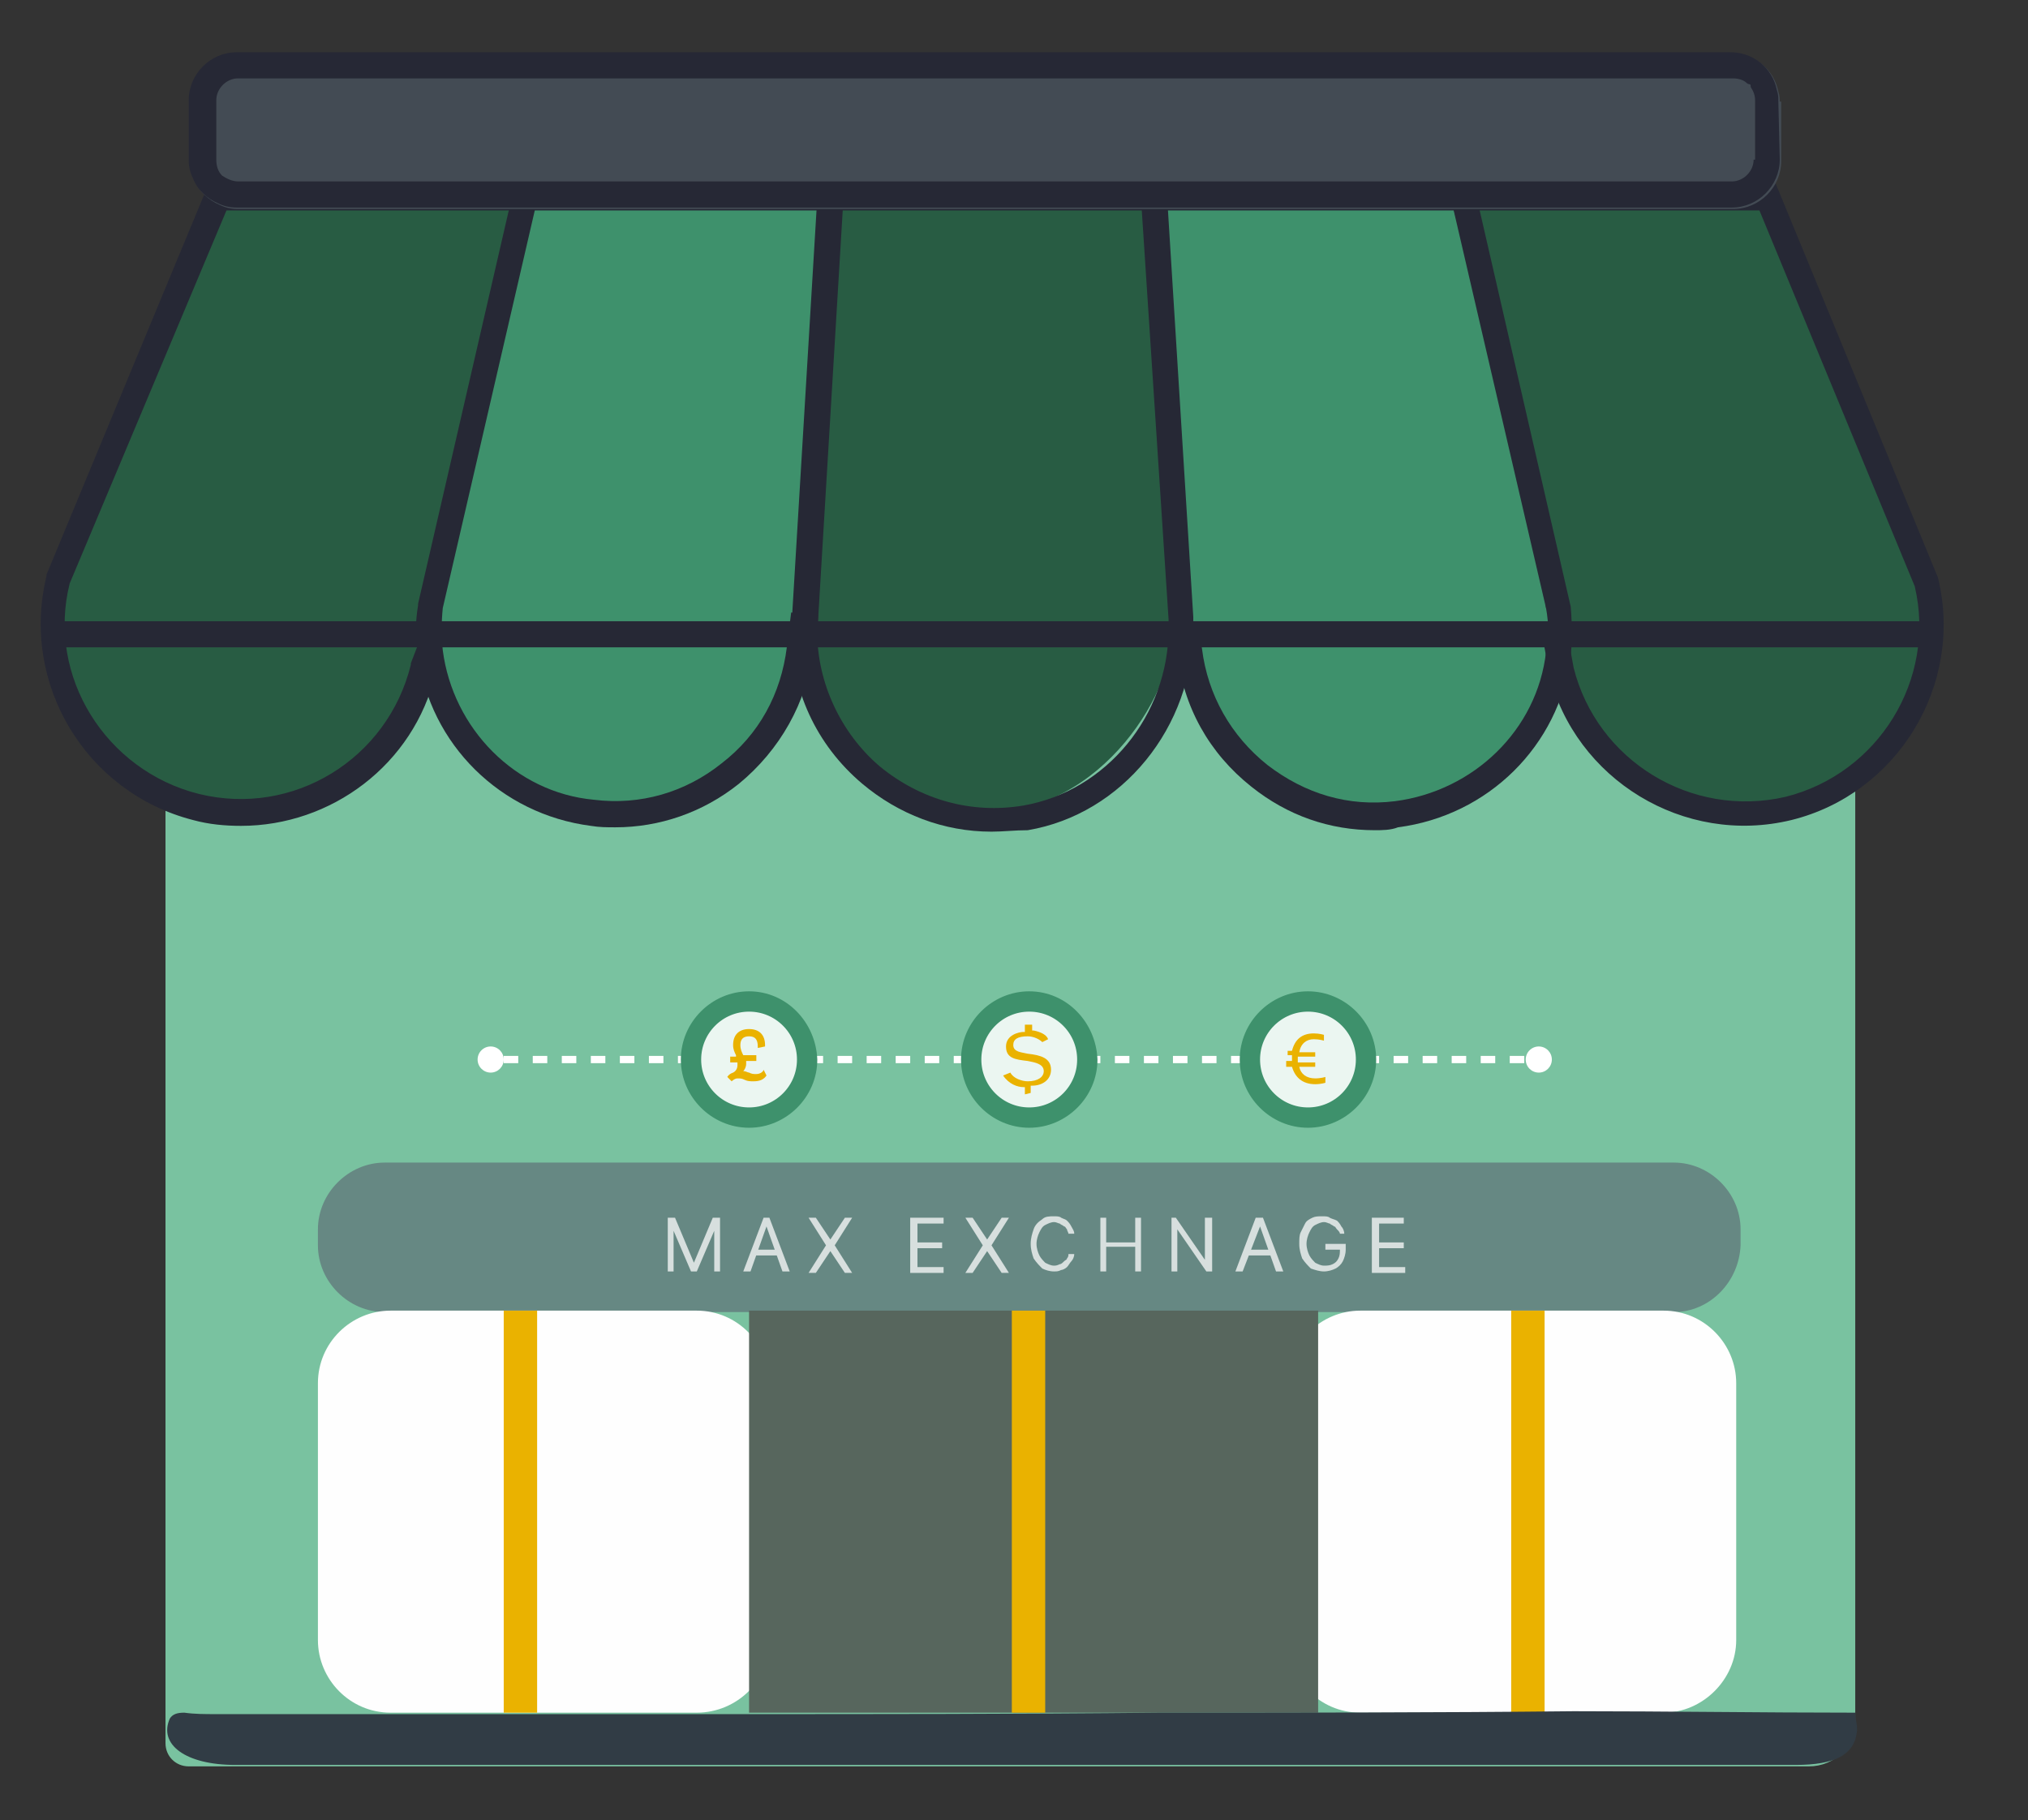 <svg xmlns="http://www.w3.org/2000/svg" xmlns:xlink="http://www.w3.org/1999/xlink" id="Layer_1" x="0px" y="0px" viewBox="0 0 139.7 125.4" style="enable-background:new 0 0 139.7 125.4;" xml:space="preserve"><rect x="0" y="0" width="139.7" height="125.4" fill="#333333" stroke="none"/><style type="text/css">	.st0{fill:#79C2A0;}	.st1{fill:none;stroke:#FFFFFF;stroke-width:0.5;stroke-miterlimit:10;stroke-dasharray:1;}	.st2{fill:#3E916C;}	.st3{fill:#285C43;}	.st4{opacity:0.85;fill:#FFFFFF;}	.st5{fill:#EAB200;}	.st6{fill:#3E916C;stroke:#3E916C;stroke-miterlimit:10;}	.st7{fill:#262835;}	.st8{fill:#434B54;}	.st9{fill:#668883;}	.st10{fill:#FEFEFE;}	.st11{fill:#57665D;}	.st12{fill:#313C45;}	.st13{opacity:0.75;}	.st14{fill:#FCFCFC;}	.st15{fill:#FFFFFF;}</style><g>	<path class="st0" d="M124.6,121.7H13c-0.9,0-1.6-0.7-1.6-1.6V43.7h116.4v74.8C127.8,120.3,126.4,121.7,124.6,121.7z"></path>	<line class="st1" x1="34.7" y1="73" x2="47.5" y2="73"></line>	<line class="st1" x1="55.7" y1="73" x2="66.8" y2="73"></line>	<line class="st1" x1="74.8" y1="73" x2="85.9" y2="73"></line>	<line class="st1" x1="94" y1="73" x2="106.4" y2="73"></line>	<polygon class="st2" points="56.3,13.6 56.8,20.7 55.4,38.7 54.9,46.7 51.6,51.7 48.3,54.7 43.7,56.1 37.4,55.1 33.3,52.5   30.3,47.4 29.5,43.2 30.9,36.2 36.1,13.5  "></polygon>	<polygon class="st2" points="100,13.9 105.7,35.4 106.5,41.9 108,43.8 105,50.9 101.4,54.2 98,55.7 94.6,55.7 91.9,56.1 89.3,54.9   86.2,53.1 84.7,49.9 82.1,46.8 81.7,44.4 81.2,39.3 80.5,28.8 79.8,19.7 79.2,13.5  "></polygon>	<path class="st3" d="M132.7,38.5l-10.5-25h-21.5l6.4,27.8c0.1,0.9,0.9,4.4,0.9,4.5c1.6,6.4,4,9.3,13.3,10c0.1,0,5.4-1.5,5.5-1.5  C131,50.9,134,44,132.7,38.5z"></path>	<path class="st3" d="M57.9,13.6l-1.5,27.8l-0.1,2.7c0,7,5.6,11.9,11.5,11.9c8.2,0,13.3-8.6,13-13l-1.6-29.5H57.9V13.6z"></path>	<g>		<path class="st4" d="M70.8,77c2.2,0,4-1.8,4-4c0-2.2-1.8-4-4-4c-2.2,0-4,1.8-4,4C66.8,75.2,68.6,77,70.8,77z"></path>		<path class="st5" d="M70.6,75.4v-0.5l-0.1,0c-0.4,0-1-0.2-1.4-0.8l0.5-0.2c0.2,0.4,0.8,0.6,1.2,0.6c0.7,0,1.1-0.3,1.1-0.7   c0-0.5-0.6-0.6-1.1-0.7c-0.9-0.1-1.5-0.2-1.5-1c0-0.8,0.9-1,1.2-1l0.1,0v-0.5h0.5V71l0.1,0c0.5,0.1,0.9,0.3,1,0.6l-0.4,0.2   c-0.2-0.2-0.6-0.4-1-0.4c-0.7,0-1,0.2-1,0.6c0,0.5,0.6,0.5,1,0.6c0.9,0.1,1.6,0.3,1.6,1.1c0,0.7-0.6,1.1-1.3,1.1h-0.1v0.5   L70.6,75.4L70.6,75.4z"></path>		<path class="st6" d="M70.9,68.8c-2.3,0-4.2,1.9-4.2,4.2c0,2.3,1.9,4.2,4.2,4.2c2.3,0,4.2-1.9,4.2-4.2C75,70.7,73.2,68.8,70.9,68.8   z M70.9,76.8c-2.1,0-3.8-1.7-3.8-3.8s1.7-3.8,3.8-3.8c2.1,0,3.8,1.7,3.8,3.8S73,76.8,70.9,76.8z"></path>	</g>	<g>		<path class="st4" d="M90,77c2.2,0,4-1.8,4-4c0-2.2-1.8-4-4-4c-2.2,0-4,1.8-4,4C86.1,75.2,87.8,77,90,77z"></path>		<path class="st6" d="M90.1,68.8c-2.3,0-4.2,1.9-4.2,4.2c0,2.3,1.9,4.2,4.2,4.2c2.3,0,4.2-1.9,4.2-4.2   C94.3,70.7,92.4,68.8,90.1,68.8z M90.1,76.8c-2.1,0-3.8-1.7-3.8-3.8s1.7-3.8,3.8-3.8c2.1,0,3.8,1.7,3.8,3.8S92.2,76.8,90.1,76.8z"></path>		<path class="st5" d="M89.5,72.5h1.1v0.3h-1.2c0,0.1,0,0.1,0,0.2c0,0.1,0,0.1,0,0.2h1.2v0.3h-1.1c0.1,0.5,0.5,0.8,1.1,0.8   c0.4,0,0.7-0.1,0.7-0.1v0.4c0,0-0.3,0.1-0.7,0.1c-0.9,0-1.4-0.5-1.6-1.2h-0.4v-0.4H89c0-0.1,0-0.1,0-0.2c0-0.1,0-0.1,0-0.2h-0.3   v-0.3H89c0.2-0.8,0.7-1.2,1.5-1.2c0.4,0,0.7,0.1,0.7,0.1v0.4c0,0-0.3-0.1-0.7-0.1C90,71.6,89.6,71.9,89.5,72.5z"></path>	</g>	<g>		<path class="st4" d="M51.5,77c2.2,0,4-1.8,4-4c0-2.2-1.8-4-4-4c-2.2,0-4,1.8-4,4C47.5,75.2,49.3,77,51.5,77z"></path>		<path class="st6" d="M51.6,68.8c-2.3,0-4.2,1.9-4.2,4.2c0,2.3,1.9,4.2,4.2,4.2c2.3,0,4.2-1.9,4.2-4.2   C55.7,70.7,53.9,68.8,51.6,68.8z M51.6,76.8c-2.1,0-3.8-1.7-3.8-3.8s1.7-3.8,3.8-3.8c2.1,0,3.8,1.7,3.8,3.8S53.7,76.8,51.6,76.8z"></path>		<path class="st5" d="M52.6,73.7L52.6,73.7c0,0.1-0.2,0.3-0.5,0.3c-0.2,0-0.3,0-0.5-0.1c-0.1,0-0.2-0.1-0.4-0.1   c0.1-0.1,0.2-0.3,0.2-0.5c0-0.1,0-0.1,0-0.2h0.7v-0.4h-0.9l0,0c-0.1-0.2-0.2-0.4-0.2-0.7c0-0.4,0.2-0.6,0.6-0.6   c0.4,0,0.6,0.2,0.6,0.7c0,0,0,0,0,0v0.1h0l0.5-0.1v-0.1c0-0.7-0.4-1.1-1.1-1.1c-0.7,0-1.1,0.4-1.1,1.1c0,0.3,0.1,0.5,0.2,0.7   c0,0,0,0,0,0.1h-0.4v0.4h0.5c0,0.1,0,0.2,0,0.2c0,0.2-0.1,0.4-0.3,0.5c-0.3,0.1-0.4,0.3-0.4,0.3l0,0l0.3,0.3l0,0   c0,0,0.2-0.2,0.4-0.2c0.2,0,0.3,0,0.5,0.1c0.2,0.1,0.4,0.1,0.6,0.1c0.4,0,0.7-0.1,0.9-0.4l0,0L52.6,73.7z"></path>	</g>	<g>		<path class="st3" d="M28.4,47.7l0.9-6.6l6.6-28.5H15.4L3.5,41.4C2,48,7.8,54.1,14.4,55.7c2.3,0.6,4.4,0.4,6.5-0.2   C23.6,53.5,27.5,51.2,28.4,47.7z"></path>		<g>			<g>				<path class="st7" d="M42.4,57c-0.6,0-1.1,0-1.7-0.1c-6.2-0.8-11.1-5.6-11.9-11.8c-0.2-1.1-0.2-2.2,0-3.4v-0.1l6.5-28.2l1.7,0.4     l-6.5,28.1c-0.1,1-0.1,2,0,2.9c0.7,5.4,5,9.8,10.4,10.3c3.2,0.4,6.3-0.5,8.8-2.5c2.6-2,4.1-4.8,4.5-8l0.3-2.4l1.8,0.2L56,44.8     c-0.4,3.6-2.3,6.9-5.1,9.2C48.4,56,45.4,57,42.4,57z"></path>				<path class="st7" d="M68.3,57.3c-3.3,0-6.4-1.2-8.9-3.3c-3.2-2.7-4.9-6.5-4.9-10.5l1.8-29.9l1.8,0.1l-1.8,29.9     c0,3.4,1.6,6.9,4.3,9.2c2.8,2.3,6.3,3.3,9.9,2.7c5.7-1,10-6.2,10-12.2v-0.6l-1.9-29l1.8-0.1l1.8,28.9v0.7     c0,6.9-4.9,12.9-11.4,14C69.9,57.2,69.1,57.3,68.3,57.3z"></path>				<path class="st7" d="M94.7,57.2c-3.1,0-6-1-8.5-3c-2.9-2.3-4.7-5.5-5.1-9.2l-0.3-1.8l1.7-0.3l0.3,1.8c0.4,3.2,2,6,4.5,8     c2.6,2,5.6,2.9,8.8,2.5c5.4-0.7,9.8-4.9,10.4-10.3c0.2-0.9,0.2-1.9,0-3L100,13.9l1.7-0.4l6.5,28.3c0.1,1.2,0.1,2.4,0,3.4     c-0.8,6.2-5.7,11-11.9,11.8C95.8,57.2,95.2,57.2,94.7,57.2z"></path>				<path class="st7" d="M133,42.8H3.8v1.8H133V42.8z"></path>				<path class="st7" d="M16.6,56.9c-1.1,0-2.2-0.1-3.3-0.4C5.9,54.6,1.4,47.1,3.2,39.7v-0.1l11.2-27h107.9l11.2,27.2     c1.8,7.4-2.8,14.9-10.1,16.7c-7.4,1.8-14.9-2.8-16.7-10.1v-0.1l-0.4-2.2l1.7-0.3l0.4,2.2c1.6,6.4,8.1,10.4,14.6,8.9     c6.4-1.6,10.4-8.1,8.9-14.5l-10.7-25.9H15.6L4.8,40.2c-1.6,6.4,2.5,12.9,8.9,14.5c6.5,1.6,13-2.4,14.6-8.9v-0.1l0.5-1.3l1.6,0.7     L30,46.4C28.5,52.7,22.8,56.9,16.6,56.9z"></path>			</g>			<path class="st8" d="M122.7,7v4.1c0,1.8-1.5,3.3-3.3,3.3h-103c-0.5,0-0.9-0.1-1.3-0.3c-0.7-0.3-1.4-0.9-1.7-1.7    c-0.2-0.4-0.3-0.8-0.3-1.3V7c0-1.8,1.5-3.3,3.3-3.3h102.9c1.6,0,2.9,1.1,3.2,2.6c0.1,0.3,0.1,0.5,0.1,0.7H122.7z"></path>			<path class="st7" d="M122.5,6.9c0-0.2,0-0.4-0.1-0.7c-0.3-1.5-1.6-2.6-3.2-2.6H26.1h-9.8c-1.8,0-3.3,1.5-3.3,3.3V11    c0,0.5,0.1,0.9,0.3,1.3c0.3,0.8,1,1.4,1.7,1.7c0.4,0.2,0.8,0.3,1.3,0.3h93.2h9.8c1.8,0,3.3-1.5,3.3-3.3L122.5,6.9L122.5,6.9z     M120.8,11c0,0.8-0.7,1.5-1.5,1.5h-9.8H16.4c-0.4,0-0.8-0.2-1.1-0.4c-0.3-0.3-0.4-0.7-0.4-1.1V6.9c0-0.8,0.7-1.5,1.5-1.5h9.8    h93.2c0.3,0,0.7,0.1,0.9,0.3c0,0,0.1,0.1,0.2,0.1c0.1,0,0.1,0.1,0.1,0.2c0.2,0.3,0.3,0.6,0.3,0.9V11L120.8,11z"></path>		</g>	</g>	<path class="st9" d="M115.3,90.4H26.5c-2.5,0-4.6-2.1-4.6-4.6v-1.1c0-2.5,2.1-4.6,4.6-4.6h88.8c2.5,0,4.6,2.1,4.6,4.6v1.1  C119.8,88.3,117.8,90.4,115.3,90.4z"></path>	<path class="st10" d="M114.6,118H93.7c-2.8,0-5-2.3-5-5V95.3c0-2.8,2.3-5,5-5h20.9c2.8,0,5,2.3,5,5V113  C119.6,115.7,117.3,118,114.6,118z"></path>	<path class="st10" d="M48,118H26.9c-2.8,0-5-2.3-5-5V95.3c0-2.8,2.3-5,5-5H48c2.8,0,5,2.3,5,5V113C53.1,115.7,50.8,118,48,118z"></path>	<rect x="51.6" y="90.3" class="st11" width="39.2" height="27.7"></rect>	<rect x="104.1" y="90.3" class="st5" width="2.3" height="27.7"></rect>	<rect x="69.7" y="90.3" class="st5" width="2.3" height="27.7"></rect>	<rect x="34.7" y="90.3" class="st5" width="2.3" height="27.7"></rect>	<path class="st12" d="M14.9,118.1c11.9,0,23.8,0,35.7,0c9.8,0,19.5,0,29.3-0.1c9.5,0,19,0,28.5-0.1c6.5,0,12.9,0.1,19.4,0.1  c0,0.5,0.2,1,0.1,1.4c-0.2,1.5-1.5,2.2-4.2,2.2c-8.7,0-17.3,0-26,0c-15.4,0-30.9,0-46.3,0c-11.7,0-23.5,0-35.2,0  c-3.4,0-5.3-1.4-4.5-3.2c0.2-0.3,0.5-0.4,1-0.4C13.4,118.1,14.1,118.1,14.9,118.1z"></path>	<g class="st13">		<path class="st14" d="M46,83.9h0.5l1.3,3.1h0l1.3-3.1h0.5v3.7h-0.4v-2.8h0L48,87.6h-0.4l-1.2-2.8h0v2.8H46V83.9z"></path>		<path class="st14" d="M51.7,87.6h-0.5l1.4-3.7H53l1.4,3.7h-0.5l-1.1-3.1h0L51.7,87.6z M51.9,86.1h1.9v0.4h-1.9V86.1z"></path>		<path class="st14" d="M56.2,83.9l1,1.5h0l1-1.5h0.5l-1.2,1.9l1.2,1.9h-0.5l-1-1.5h0l-1,1.5h-0.5l1.2-1.9l-1.2-1.9H56.2z"></path>		<path class="st14" d="M62.7,87.6v-3.7H65v0.4h-1.8v1.3h1.7v0.4h-1.7v1.3H65v0.4H62.7z"></path>		<path class="st14" d="M67,83.9l1,1.5h0l1-1.5h0.5l-1.2,1.9l1.2,1.9H69l-1-1.5h0l-1,1.5h-0.5l1.2-1.9l-1.2-1.9H67z"></path>		<path class="st14" d="M74,85h-0.4c0-0.1-0.1-0.2-0.1-0.3c-0.1-0.1-0.1-0.2-0.2-0.2c-0.1-0.1-0.2-0.1-0.3-0.2   c-0.1,0-0.2-0.1-0.4-0.1c-0.2,0-0.4,0.1-0.6,0.2c-0.2,0.1-0.3,0.3-0.4,0.5c-0.1,0.2-0.2,0.5-0.2,0.8s0.1,0.6,0.2,0.8   c0.1,0.2,0.3,0.4,0.4,0.5c0.2,0.1,0.4,0.2,0.6,0.2c0.1,0,0.2,0,0.4-0.1c0.1,0,0.2-0.1,0.3-0.2c0.1-0.1,0.2-0.1,0.2-0.2   c0.1-0.1,0.1-0.2,0.1-0.3H74c0,0.2-0.1,0.4-0.2,0.5c-0.1,0.1-0.2,0.3-0.3,0.4c-0.1,0.1-0.3,0.2-0.4,0.2c-0.2,0.1-0.3,0.1-0.5,0.1   c-0.3,0-0.6-0.1-0.8-0.2c-0.2-0.2-0.4-0.4-0.6-0.7c-0.1-0.3-0.2-0.6-0.2-1c0-0.4,0.1-0.7,0.2-1c0.1-0.3,0.3-0.5,0.6-0.7   c0.2-0.2,0.5-0.2,0.8-0.2c0.2,0,0.4,0,0.5,0.1c0.2,0.1,0.3,0.1,0.4,0.2c0.1,0.1,0.2,0.2,0.3,0.4C73.9,84.7,74,84.8,74,85z"></path>		<path class="st14" d="M75.8,87.6v-3.7h0.4v1.7h2v-1.7h0.4v3.7h-0.4v-1.7h-2v1.7H75.8z"></path>		<path class="st14" d="M83.5,83.9v3.7h-0.4l-2-2.9h0v2.9h-0.4v-3.7H81l2,2.9h0v-2.9H83.5z"></path>		<path class="st14" d="M85.6,87.6h-0.5l1.4-3.7h0.5l1.4,3.7h-0.5l-1.1-3.1h0L85.6,87.6z M85.8,86.1h1.9v0.4h-1.9V86.1z"></path>		<path class="st14" d="M92.3,85c0-0.1-0.1-0.2-0.2-0.3c-0.1-0.1-0.1-0.2-0.2-0.2c-0.1-0.1-0.2-0.1-0.3-0.2c-0.1,0-0.2-0.1-0.4-0.1   c-0.2,0-0.4,0.1-0.6,0.2c-0.2,0.1-0.3,0.3-0.4,0.5c-0.1,0.2-0.2,0.5-0.2,0.8s0.1,0.6,0.2,0.8c0.1,0.2,0.3,0.4,0.4,0.5   c0.2,0.1,0.4,0.2,0.6,0.2c0.2,0,0.4,0,0.6-0.1c0.2-0.1,0.3-0.2,0.4-0.4c0.1-0.2,0.1-0.4,0.1-0.6l0.1,0h-1.1v-0.4h1.4v0.4   c0,0.3-0.1,0.6-0.2,0.8c-0.1,0.2-0.3,0.4-0.5,0.5c-0.2,0.1-0.5,0.2-0.8,0.2c-0.3,0-0.6-0.1-0.9-0.2c-0.2-0.2-0.4-0.4-0.6-0.7   c-0.1-0.3-0.2-0.6-0.2-1c0-0.3,0-0.6,0.1-0.8c0.1-0.2,0.2-0.4,0.3-0.6c0.1-0.2,0.3-0.3,0.5-0.4c0.2-0.1,0.4-0.1,0.7-0.1   c0.2,0,0.4,0,0.5,0.1c0.2,0.1,0.3,0.1,0.5,0.2c0.1,0.1,0.2,0.2,0.3,0.4c0.1,0.1,0.2,0.3,0.2,0.5H92.3z"></path>		<path class="st14" d="M94.5,87.6v-3.7h2.2v0.4H95v1.3h1.7v0.4H95v1.3h1.8v0.4H94.5z"></path>	</g>	<circle class="st15" cx="106" cy="73" r="0.9"></circle>	<circle class="st15" cx="33.8" cy="73" r="0.9"></circle></g></svg>